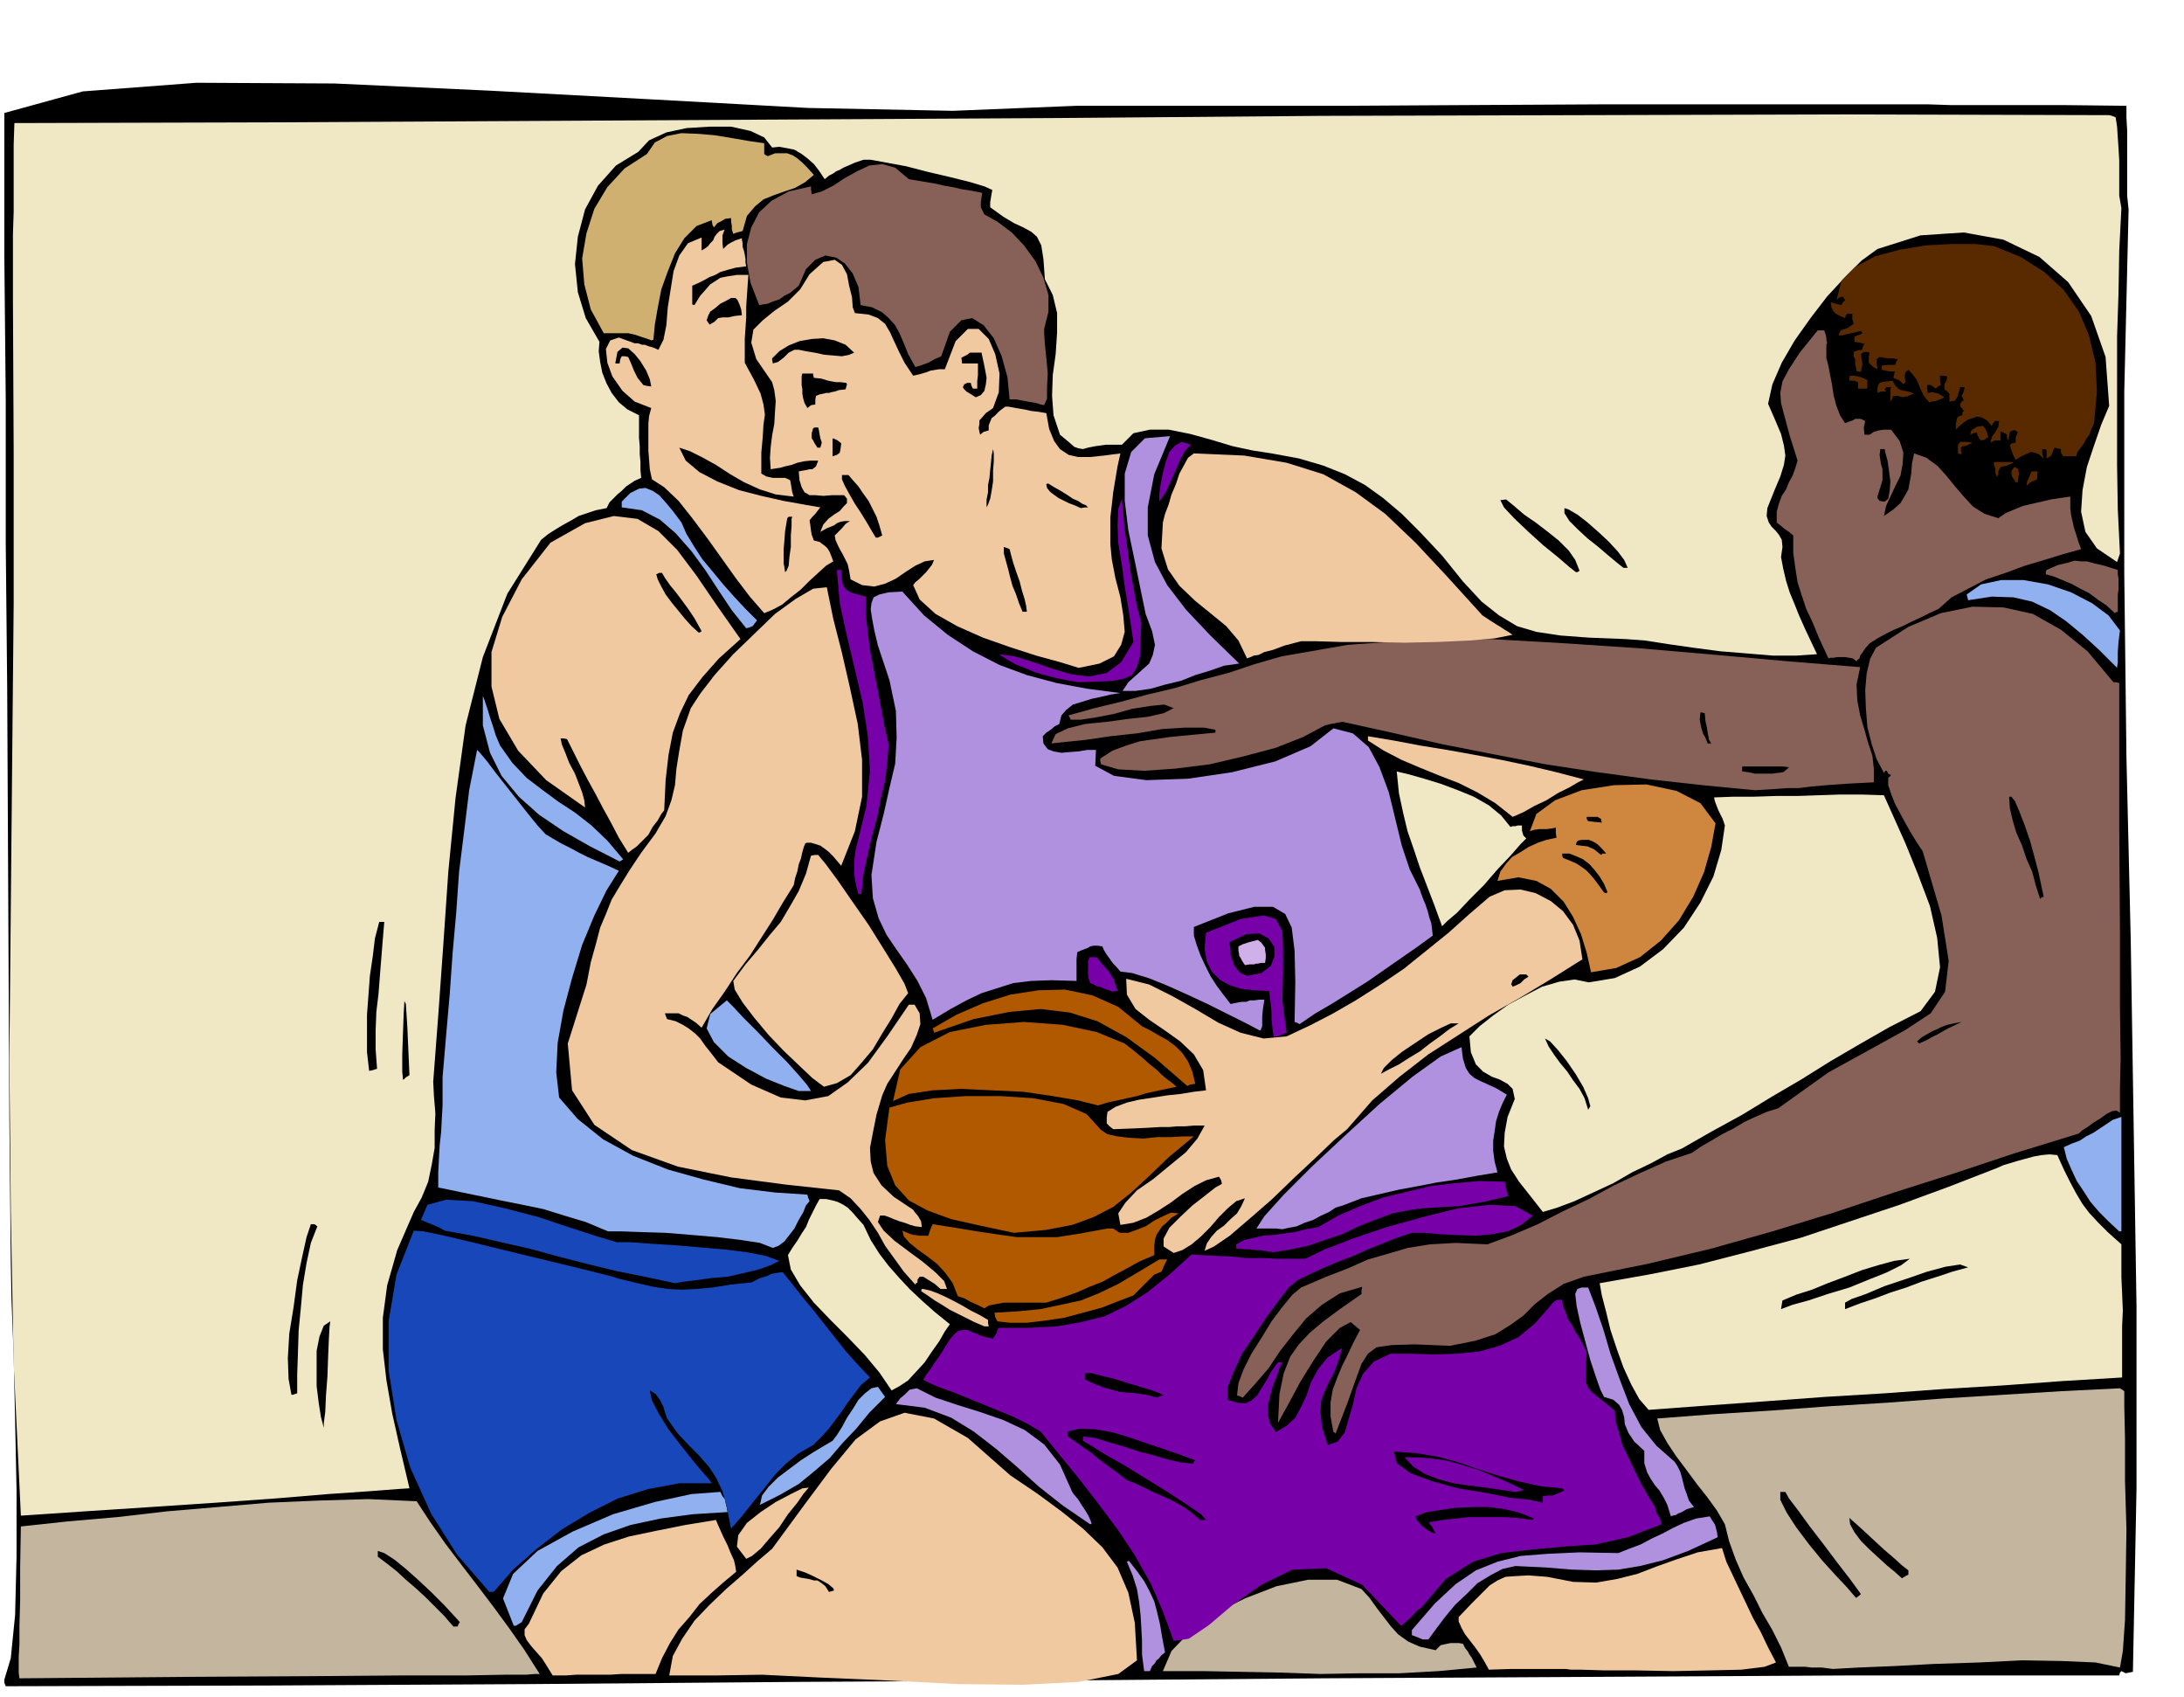 <svg xmlns="http://www.w3.org/2000/svg" fill-rule="evenodd" height="380.99" preserveAspectRatio="none" stroke-linecap="round" viewBox="0 0 3035 2358" width="490.455"><style>.brush1{fill:#000}.pen1{stroke:none}.brush2{fill:#c4b59e}.brush3{fill:#f0c9a1}.brush4{fill:#b091e0}.brush5{fill:#7800a8}.brush6{fill:#91b0f0}.brush7{fill:#1747b8}.brush8{fill:#f0e8c4}.brush9{fill:#876157}.brush10{fill:#b05900}.brush13{fill:#592900}</style><path class="pen1 brush1" d="m8 2343-2-5v-4l9-30 6-60 2-81v-93l-2-97-2-90-3-77-1-53-2-200-1-199-1-200-1-199-2-200V556L6 356V157l109-30 158-12 192 1 216 10 223 12 219 12 201 4 172-7h373l170-1 185-1h456l30 1h156l89 1v16l1 18v91l2 19-6 253v254l3 254 6 255 4 254 4 254v254l-5 254-10 2-6-3-2 2-1 4h-369l-368 2-368 2-367 3-367 2-366 3-366 2-366 1z"/><path class="pen1 brush2" d="m27 2332-1-8v-22l1-17v-26l1-35v-46l1-57 65-7 69-6 69-8 71-6 70-6 70-3 69-2 67 3 19 29 21 30 22 29 23 30 22 29 22 30 21 30 21 33h-7l-12 1h-29l-53 1h-86l-126 1-177 1-233 2z"/><path class="pen1 brush3" d="M786 2328h-18l-8-13-7-11-8-9-7-8-6-8-3-7v-8l6-8 20-42 25-31 28-22 32-15 34-11 38-8 40-8 43-7 2 5 4 9 4 9 6 12 4 10 5 11 2 9 1 7-18 15-17 15-16 15-14 18-15 17-12 19-11 21-9 22h-48l-15 1h-47l-15 1z"/><path class="pen1 brush3" d="M996 2328h-66l5-27 13-24 17-25 21-22 23-22 23-20 21-19 20-17 44-60 38-51 34-41 34-25 34-12 41 8 47 27 59 52 37 25 34 25 30 24 27 26 21 28 15 35 9 42 3 52-26 19-55 11-78 4-90-1-97-5-93-4-82-4-63 1z"/><path class="pen1 brush4" d="m1590 2322-3-23v-19l-1-19-1-17-2-18-3-18-6-19-8-19 2-1h1l11 14 10 14 7 13 7 15 4 15 4 17 3 18 4 21-5 4-4 5-3 2-2 4-4 4-3 7h-8z"/><path class="pen1 brush2" d="M1622 2322h-6l12-28 25-26 35-26 42-21 44-17 44-9h40l34 13 11 12 10 14 10 13 10 13 10 11 14 10 16 7 22 5 7-7 9-2 5-1h11l6 1 3 6 4 5 2 4 3 4 3 6 4 8-53 5-54 3h-55l-55 1-56-2-54-1-53-1h-50z"/><path class="pen1 brush3" d="m2183 2320-7-1h-76l-31 1-6-11-6-10-7-10-7-9-7-9-5-9-4-9v-6l18-19 14-14 11-11 11-7 11-5 14-1 18-1 26 2 36 7 32 1 29-5 28-7 26-10 28-10 30-10 34-6 6 19 9 19 9 19 10 21 9 19 11 20 10 21 11 21-16 6-32 4-45 1-50 1-51-1h-44l-33-1h-14z"/><path class="pen1 brush2" d="m2547 2319-8-1-7-1h-15l-8-1h-23l-11-27-12-24-14-24-12-24-14-25-11-25-9-25-6-24-11-19-13-18-15-19-14-19-15-20-12-18-10-18-4-16 78-6 80-5 81-6 81-5 80-6 81-5 81-5 81-4 3 2 3 2v21l1 45v59l2 67-1 66-1 60-3 43-4 23-34-7-46-2-56-1-60 3-62 2-56 3-49 2-36 2z"/><path class="pen1 brush5" d="m1631 2280-15-41-17-39-22-39-24-36-27-36-27-35-27-33-26-32-17-10-22-11-27-11-27-11-27-11-22-8-16-7-5-3 5-8 6-8 5-8 6-8 5-8 5-8 5-8 6-7 6-5 7-1h6l6 3 6 2 6 3 7 2 10 2 3-5 2-3 1-4 2-3h42l39-2 34-6 32-8 29-14 30-19 30-24 32-29 15 1 19 1 20 1 22 2h21l22 1h39l27-13 39-15 47-16 51-14 48-12 45-5 35 2 24 13-16 13-19 9-22 4-23 2-25-1-23-1-22-2h-18l-21 7-20 8-20 8-20 9-21 8-19 8-20 9-18 9-12 10-14 18-17 23-17 26-17 25-12 26-8 21v17l13 4 12 1 8-4 8-7 6-10 7-11 7-13 9-12h6l-4 8-4 12-5 12-4 15-3 13v13l3 12 8 12 15-9 12-11 8-15 8-17 6-18 10-18 13-16 20-13-5 18-6 16-7 13-6 13-5 13-1 16 2 20 8 26 14-5 10-13 5-18 6-20 5-23 9-20 15-17 23-11h29l32 1 31-1 31-3 29-8 26-12 23-19 21-24 4-5 4-3 3-1h6l1 9 4 9 3 9 6 9 4 8 6 9 5 9 5 11-1 19v23l3 7 4 5 7 6 10 8 16 13 1 14 5 17 5 18 9 18 8 17 9 18 9 16 10 16 1 5 2 5 2 3 2 3 1 4 1 4-47 18-45 10-45 3-43 4-43 5-39 12-38 24-33 39-7 5-8 9-9 8-5 4-54-57-50-23-47 2-43 21-40 28-33 28-28 19-21 3z"/><path class="pen1 brush4" d="m1977 2278-7-3-8-3v-7l32-37 29-27 28-19 30-12 32-8 38-3 44-2 54 1 15-6 16-6 15-8 15-7 15-8 15-7 17-6 19-3 3 5 4 6 1 3 1 4 1 4 1 7-41 19-35 13-32 8-30 5-31 1-33-1-37-3-42-2-18 4-17 9-18 11-15 15-16 15-14 17-12 16-11 15h-8z"/><path class="pen1 brush1" d="m630 2260-13-15-13-13-13-13-13-12-14-12-13-12-14-11-12-9v-8l9 3 14 9 16 13 19 17 17 16 17 17 13 14 9 10-2 3-1 3h-6z"/><path class="pen1 brush6" d="m714 2259-15-38 14-34 34-32 49-27 56-24 58-17 51-11 40-3 3 6 4 5v3l1 4 1 4 1 6-48 3-45 6-42 9-37 13-35 18-30 26-27 34-22 44-5 3-3 2h-3z"/><path class="pen1 brush1" d="m2579 2220-12-14-16-17-19-21-18-22-18-24-13-20-9-18v-11h7l5 9 13 17 16 22 20 26 18 24 17 22 11 15 5 7-6 5h-1z"/><path class="pen1 brush7" d="m680 2212-45-52-36-57-29-64-19-66-11-69v-68l11-65 24-61 14 1 33 7 46 11 53 13 50 12 45 11 32 8 13 4 25 6 22 5 20 3 20 1 20-1 22-2 25-4 29-3 12-6 10-3 6-3 6-1 6-1h4l13 16 14 18 15 18 15 19 15 19 15 19 16 18 18 19-13 11-9 12-9 12-8 12-9 12-9 12-10 11-12 12-21 12-17 14-14 14-12 15-12 15-12 15-12 15-14 16-6-30-6-22-9-19-10-15-13-15-14-14-16-17-15-21-3-9-2-7-3-6-2-4-6-8-8-5 3 14 10 19 13 21 17 22 15 19 14 17 10 11 4 6h-45l-43 8-42 13-40 20-38 23-35 27-33 29-27 31h-6z"/><path class="pen1 brush1" d="m1152 2212-5-8-5-4-6-4h-5l-7-2-6-1-6-1-5-2v-9l3 1 9 3 11 5 12 6 9 5 7 6 1 3-7 2zm1491-19-10-9-11-9-12-11-12-11-12-12-9-12-6-11-1-9 2 2 8 7 11 10 14 13 13 12 14 12 11 10 9 7v6l-4 2-5 3z"/><path class="pen1 brush3" d="m1037 2166-13-17 2-16 12-17 19-15 21-14 21-11 16-8 9-1-7 8-9 13-13 16-12 18-14 16-12 14-12 10-8 4z"/><path class="pen1 brush1" d="m1991 2130-6-3-4-3-4-3-3-3-5-6-2-5 16-6 20-3 21-3 23-1h22l22 3 21 5 20 8-2 1v1l-22-3-18-1h-50l-16 2-19 2-19 3 1 3 3 3 2 4 3 6-2-1h-2z"/><path class="pen1 brush4" d="m1515 2118-38-26-33-26-31-28-29-25-31-24-31-19-37-14-40-5 6-8 7-6 6-6 10-2 26 13 30 10 32 10 32 11 30 14 27 20 22 28 17 38 2 3 6 7 5 8 6 9 4 7 3 7 1 3-2 1z"/><path class="pen1 brush1" d="m1668 2112-13-11-13-9-13-7-13-6-14-6-12-6-13-6-12-5-14-11-10-7-9-7-7-5-8-7-9-6-11-8-13-9v-7l17-4 21 1 23 4 24 7 23 8 24 8 23 8 22 8-2 2-1 3-17-2-18-4-20-6-20-5-21-7-21-6-19-6-16-2-1 2v4l10 6 21 13 28 16 31 19 29 18 26 17 19 13 7 8h-8z"/><path class="pen1 brush4" d="m2322 2107-5-16-5-10-6-10-6-7-6-9-5-9-4-13v-17l-14-13-8-12-5-12-1-10-3-10-4-7-8-7-13-4-5-10-6-17-8-24-7-26-7-26-5-23-2-17 3-7 6-2h9l10 26 11 32 10 34 13 36 13 34 17 32 21 26 25 22 4 6 4 8 2 7 2 8 2 8 3 8 3 9 7 9-10 3-7 4-5 2-3 2-5 1-2 1z"/><path class="pen1 brush8" d="m29 2106-10-211-4-211-2-212 2-211 2-212 2-210V628l-1-208v-95l1-31v-93l1-30 361-1 363-2 363-2 365-2 364-3 365-1 365-1 365 1 4 1 5 2 2 13 1 15 1 15 1 17v49l3 17-3 59-1 59-2 60v180l1 61 3 61-2 6-2 6-28-19-16-23-6-28 2-30 6-32 10-30 10-29 11-26-5-68-20-57-32-47-40-35-50-24-55-10-60 4-60 19-22 16-23 23-25 27-23 30-22 31-18 31-13 30-6 27 10 23 8 19 4 16 2 14-2 13-5 16-8 19-10 25-1 11 3 9 4 6 6 6 4 5 4 7 1 10-2 14 3 16 4 17 5 16 7 17 6 15 8 18 8 17 9 19-29 2h-32l-36-3-37-3-38-5-35-5-32-5-27-2-51-2-40-3-33-5-27-8-25-15-24-19-26-28-29-36-30-32-26-26-26-22-25-18-28-15-30-12-34-10-38-7-26-4-28-6-30-9-29-8-30-6h-26l-23 5-16 16h-22l-15 2-10 2-7 2-6-1-6-2-8-7-12-10-9-27-2-27 1-29 4-29 2-30v-27l-6-25-11-22-2-28-3-19-6-12-8-7-11-6-13-6-15-9-18-13v-7l1-6 1-6 1-5-11-5-20-6-28-7-30-7-31-8-27-5-22-4h-10l-12 4-9 4-7 3-5 3-5 2-4 3-6 3-6 5-8-12-7-9-9-8-8-6-10-6-10-2-11-2-10 1-11-14-19-9-27-6h-30l-32 2-28 6-24 11-15 16-31 19-25 28-18 33-10 38-4 38 4 39 11 36 19 33-1 13 2 15 3 15 6 15 7 13 10 13 12 10 16 8v32l1 11v11l1 11v11l1 11-9 4-6 4-6 4-6 6-6 5-5 5-6 6-4 8-15 3-12 4-12 4-10 6-11 6-10 6-11 7-10 8-47 75-34 88-24 95-14 101-10 102-7 102-7 98-7 92 1 20 2 24-1 23v25l-4 23-5 24-9 22-11 20-23 53-14 49-6 45v44l5 43 8 46 11 49 13 55-16 1-39 3-58 4-72 6-84 6-90 6-92 6-89 6z"/><path class="pen1 brush6" d="m1056 2091 3-13 9-12 13-13 16-12 16-12 17-11 15-9 12-7 6-8 7-11 7-13 8-12 8-13 9-9 9-7 9-2 5 7 5 7-22 22-18 22-19 20-18 21-21 18-22 18-26 15-28 14z"/><path class="pen1 brush1" d="m2144 2088-18-4-28-3-35-7-37-6-36-10-30-11-19-14-4-16 30 2 31 5 29 8 29 10 28 9 29 8 28 6 30 3 1 1 2 2-9 4-7 3h-7l-7 1v9z"/><path class="pen1 brush5" d="m2106 2073-21-3-21-3-23-3-21-3-22-6-18-7-16-10-12-13h20l21 2 20 3 20 6 20 6 20 8 21 9 23 11-2 1-1 1h-4l-4 1z"/><path class="pen1 brush9" d="m1853 1990-4-22v-19l3-18 6-16 7-17 8-16 8-17 9-17-13-11-15 8-19 19-18 27-18 29-15 28-11 20-5 9 2-40 6-29 9-23 12-17 15-16 19-16 23-17 30-21v-5l1-5-31 9-25 16-22 19-18 22-18 23-16 24-18 21-18 20-4-2-4-1 2-17 7-19 11-22 14-22 14-23 15-20 14-17 12-10 35-15 31-12 27-12 28-8 27-8 31-5 36-2 44 2 35-13 35-15 35-18 36-17 35-19 36-17 36-16 36-12 13-9 14-8 15-9 16-8 15-9 15-7 16-7 16-5 70-50 60-33 47-26 35-23 20-30 5-43-10-63-26-89-8-12-8-13-8-14-7-13-8-15-5-13-4-12v-10l2-2 2-2-2-1-2-1-1-2-1-2h-2l-2 3-10-19-7-21-6-24-2-25-1-26 2-23 5-21 8-15 45-29 45-19 44-9 43 1 41 9 39 22 37 30 36 43h4l4 1v196l1 148v106l1 71-1 43v33l-5-3-6 1-8 4-8 6-10 6-8 6-8 5-4 4-88 27-84 28-85 27-84 28-85 26-85 24-88 21-89 18-28 10-22 14-18 14-16 16-18 13-21 13-28 9-35 7-49-2-32 1-21 3-12 9-9 14-8 22-11 31-17 44-2-2h-1z"/><path class="pen1 brush1" d="m450 1984-4-15-3-19-3-24v-49l4-20 6-15 9-6-1 7-1 18-1 24-1 28-2 26-1 23-2 15v7z"/><path class="pen1 brush8" d="m2291 1959-13-15-11-20-11-24-9-25-9-27-6-25-6-23-3-17 68-12 70-14 70-18 71-19 69-23 69-23 68-25 67-26 9-4 10-3 10-3 11-3 11-3 11-2 11-1 11 1 9 20 9 18 8 15 9 15 9 12 12 13 14 14 19 17v46l1 22 1 24-1 22v71l-83 5-82 6-83 5-82 6-83 5-81 6-83 6-81 6z"/><path class="pen1 brush1" d="m1608 1942-16-4-13-2-12-1-11-1-11-3-11-3-13-5-13-6v-9h9l15 4 17 4 19 6 17 5 16 5 11 4 5 3-5 1-4 2zm-1203-4-4-22-1-29 2-34 6-37 5-37 7-33 6-27 6-18h5l4 3-9 23-6 28-5 30-3 33-3 31-1 32-1 29v26l-6 2h-2z"/><path class="pen1 brush8" d="m1239 1932-17-25-20-24-24-25-24-24-23-24-19-24-13-22-4-20 6-10 7-10 6-10 6-9 4-10 5-10 5-10 5-9h9l9 2 7 2 8 4 6 4 7 7 6 7 9 10 10 21 12 19 13 17 15 17 14 15 17 16 18 16 21 17-7 10-8 14-10 14-10 15-12 13-11 12-12 8-11 6z"/><path class="pen1 brush3" d="m1368 1843-14-6-12-6-12-6-10-5-11-7-10-6-10-7-9-6 1-3h2l9 2 11 4 11 5 12 6 11 6 12 7 12 6 12 7v4l1 5h-6z"/><path class="pen1 brush10" d="m1386 1836-3-6-1-6 33-2 31-3 28-6 28-6 25-10 27-13 27-16 30-18h11l-4 8-4 9-10 4-10 10-10 10-9 9-21 8-23 9-26 7-26 7-27 4-25 3h-23l-18-2z"/><path class="pen1 brush10" d="m1368 1818-10-5-9-4-9-5-9-3-7-18-10-14-12-13-13-10-14-10-11-9-8-9-2-8 7 3 8 3h3l5 1h13l3-9 3-7 32 5 30 5 27 4 28 4h56l32-5 38-7h8l9 6h12l11-4 13-5 12-8 12-6 11-5 11 1-10 6-7 7-6 5-4 6-4 6-2 7-1 9v12l-21 9-18 10-17 9-16 9-18 7-18 8-20 7-22 7h-59l-11 2-10 2-6 4z"/><path class="pen1 brush1" d="m2475 1819 1-6 1-6 19-8 22-7 22-9 24-9 23-9 23-7 22-6 22-3-12 9-20 10-25 10-27 11-30 9-27 9-22 6-16 6zm89 0v-9l9-5 20-7 26-11 30-10 29-10 26-7 20-3 11 4-22 6-21 7-22 7-21 8-22 7-21 8-21 7-21 8z"/><path class="pen1 brush3" d="m1307 1791-8-7-8-5-8-5h-5l-3 4v4l-2 1-1 2-16-18-13-18-13-18-10-18-12-18-12-15-14-15-16-11-74-8-76-10-74-15-64-23-52-35-31-48-6-65 26-82 6-31 7-25 6-23 8-19 8-20 12-20 13-21 16-24 20-27 14-24 8-22 5-21 2-23 4-25 5-28 11-31 13-20 20-26 26-29 29-28 29-28 29-21 24-14 19-2 9 44 12 47 11 48 11 51 6 50v51l-10 48-19 48-6-7-5-6-6-6-5-4-7-5-6-2-7-2h-6l-2 1-2 5-2 7-2 9-3 8-2 10-3 9-2 10-15 24-14 24-16 25-16 25-18 24-17 26-17 24-15 26-8-7-6-4-6-4-6-2-6-3h-19l1 3 2 5 12 3 10 5 8 5 9 7 7 7 7 10 8 10 10 13 46 31 41 18 34 4 32-6 27-19 28-27 27-37 30-44h8l7 12 1 15-5 15-8 18-11 16-11 17-11 17-7 16-8 27-5 25-4 21 1 19 4 16 11 17 17 16 27 18 2 3 5 6 4 7 1 8-9-1-7-2-8-3-7-2-8-3-7-3-6-2h-6l-3 9 8 12 15 14 20 15 19 14 18 15 12 12 4 11h-9z"/><path class="pen1 brush7" d="m938 1783-42-9-40-8-41-10-39-10-40-11-40-9-39-9-39-7-7-4-9-4-10-4-7-3 9-21 26-7 37 2 45 10 46 12 45 15 37 12 27 8h18l27 2 33 2 36 3 35 3 32 4 26 5 19 7-12 6-17 6-21 5-22 5-24 2-21 3-17 2-11 2z"/><path class="pen1 brush3" d="m1631 1741-14-9v-11l8-15 15-15 17-16 18-14 14-11 9-5-1-5-3-5-18 5-16 8-17 11-16 12-17 11-17 10-18 7-18 3-3-16 10-15 16-17 23-16 23-19 22-18 16-19 10-18h-15l-12 1h-11l-11 1h-13l-16 1-22 1-27 1-5-4-4-4v-8l1-8 11-7 16-6 17-4 20-3 19-3 19-2 18-3 17-2-4-28-13-22-19-18-21-15-22-15-19-15-12-20-1-22 32 8 32 16 32 18 32 19 31 14 32 8 32-3 32-15 31-16 33-19 33-21 34-23 31-25 31-25 29-26 28-24 21-9 22-1 21 5 21 11 17 14 14 19 9 22 4 26-43 27-43 26-44 25-42 27-42 27-40 31-38 33-35 40-18 15-25 24-30 28-31 30-31 27-28 24-22 15-13 6 3-10 6-9 8-9 10-7 9-9 9-8 6-10 5-11-12 4-12 10-12 12-12 14-13 13-13 11-13 8-12 4z"/><path class="pen1 brush5" d="m1770 1740-7-1-6-1-7-1h-6l-7-1h-6l-7-1h-6v-6l11-6 13-3 13-3 15-1 14-2 15-2 16-4 17-3 28-16 30-13 32-12 33-8 33-8 34-4 34-3 35 1 1 4 1 5 1 5 2 6-17 4-17 4-18 3-17 3-18 1-17 1-16 1-15 2-26 5-24 9-23 9-23 11-24 8-23 8-24 5-24 4z"/><path class="pen1 brush6" d="m1074 1734-18-7-26-4-33-4-35-3-37-3-33-1-28-1h-19l-31-13-30-9-29-9-29-6-30-6-29-6-29-6-29-6v-21l1-19 1-19 2-18 1-19 1-18v-39l5-59 5-57 4-57 5-56 4-57 7-56 7-57 11-56 4 4 10 12 12 16 15 19 15 19 15 19 13 16 11 12 10 6 12 7 12 6 13 7 12 6 14 6 14 6 15 7-17 27-17 35-17 41-14 46-12 45-8 45-2 41 4 35 26 30 35 28 42 23 48 19 50 14 50 12 49 6 45 3 1 4 2 5-5 6-4 10-6 10-6 12-7 9-7 9-8 6-8 3z"/><path class="pen1 brush10" d="m1409 1713-47-10-40-9-33-12-26-14-19-21-11-27-3-36 6-45 25-7 37-6 44-3h48l46 3 42 8 32 14 20 22 9 6 14 3 17 2 19 1 19-2h19l17-1h15l-35 29-28 27-25 23-24 19-27 14-30 11-37 7-44 4z"/><path class="pen1 brush6" d="m2945 1711-15-14-13-13-12-14-9-14-10-15-7-15-7-16-4-16 11-5 11-4 9-6 10-5 9-6 9-6 9-6 12-4v159h-3z"/><path class="pen1 brush4" d="m1782 1708-9-1h-27l11-17 27-30 39-39 46-43 48-44 46-38 39-28 29-13 2 16 4 13 5 8 7 6 8 4 11 5 11 5 15 9-6 12-5 12-4 13-2 14-2 13v14l2 15 4 15-30 5-27 5-27 4-26 5-27 5-26 6-26 6-26 10-10 3-9 6-11 5-11 6-12 4-11 5-11 2-9 2z"/><path class="pen1 brush8" d="m2144 1684-18-23-15-19-11-17-6-15-4-17 1-19 4-22 10-25-3-14-7-7-11-6-11-4-12-7-10-10-7-17-2-22 14-14 19-15 21-15 24-13 23-12 24-7 21-3 20 4 36-6 35-16 32-24 29-30 23-35 18-36 11-37 5-34-3-9-3-6-3-6-2-5-3-8-1-5 27-1h29l30-1h30l29-1 30-1h30l31 1 13 29 17 38 17 42 17 45 10 44 4 41-7 34-20 27-43 22-42 24-41 24-40 25-41 24-41 25-42 23-42 24-20 8-22 12-27 13-26 15-28 13-26 12-24 9-20 6z"/><path class="pen1 brush1" d="m2207 1542-5-16-7-13-9-12-8-12-10-12-8-11-8-12-5-11 7 4 11 12 12 15 13 19 10 17 7 16 3 11-3 5z"/><path class="pen1 brush10" d="m1526 1536-28-7-35-6-41-6-43-2-43-2-40 2-33 5-22 10 10-44 28-31 41-21 50-10 53-4 54 4 47 10 39 16 14 11 12 10 9 8 10 8 6 6 7 6 7 5 7 6-14 3-14 3-14 3-13 4-14 3-13 3-14 3-13 4z"/><path class="pen1 brush6" d="m1110 1516-20-7-25-10-28-15-25-16-20-20-10-19 5-20 23-19 9 9 15 16 19 19 21 22 20 20 17 19 11 13 5 8h-17z"/><path class="pen1 brush3" d="m1145 1510-16-12-18-17-22-21-21-22-20-24-16-21-11-18-2-12 17-23 17-20 16-20 16-19 13-22 12-21 10-24 7-25 5-1h5l10 12 17 23 20 29 23 33 20 32 18 29 12 21 5 13-12 15-11 20-13 21-13 22-16 19-15 17-19 11-18 5z"/><path class="pen1 brush10" d="m1650 1509-45-39-40-29-40-22-38-12-41-5-43 4-50 10-55 19-1-4-1-2 33-19 37-16 38-12 39-6 37-1 38 8 36 16 33 27 12 6 12 7 11 6 12 9 9 9 8 12 6 14 4 17-7 1-4 2z"/><path class="pen1 brush1" d="m560 1500-1-11v-24l1-30 1-27 1-17 2 4 2 31 3 68-5 3-3 3h-1zm1359-8 4-8 11-11 15-12 18-12 18-12 18-9 13-6h11l-13 8-13 10-14 10-14 11-15 9-14 9-14 7-11 6zm-1406-4-3-26v-52l2-27 2-27 4-27 3-25 6-23h7l-2 24-2 25-2 25-2 26-3 25-1 26v26l2 27-6 2-5 1zm2154-38-2-2-1-1 7-6 7-4 7-4 7-3 6-3 8-3 9-2 11-2-19 9-14 8-10 5-7 4-7 3-2 1z"/><path class="pen1 brush5" d="m1770 1441-1-7-1-8-1-10v-10l-1-10-1-9-1-7v-3l-21-1-18-2-16-5-13-7-12-12-7-14-3-18 2-22 48-19 32-5 17 5 9 17 1 24v33l-1 39 6 45-8 3-4 2h-3l-3 1z"/><path class="pen1 brush4" d="m1751 1432-21-11-24-12-28-14-28-13-29-13-25-10-23-7-16-2-6-7-4-4-3-4-2-3-3-4-2-3-3-5-2-5-7-1h-5l-5 1-3 2-8 3-7 3-1 10v30l-35-1-28 1-25 3-22 7-22 7-21 10-22 12-25 15-9-30-12-24-14-22-14-20-15-22-11-23-8-28-2-32 7-46 10-39 8-36 8-34 2-36-1-37-9-43-16-48-5-21-3-16-2-13 1-9 3-8 8-4 13-3 19-1 30 33 33 27 35 23 37 19 38 14 41 11 43 8 46 6-13 2-13 3-14 3-13 4-13 4-9 7-7 8-3 12-6 3-6 5-6 4-5 5 1 10 6 8 8 3 11 2 11-1 13-1 12-2h12l-1 22 26 14 45 6 58-2 61-9 60-15 49-21 32-25 27 7 22 19 15 28 13 35 9 37 9 37 11 33 14 28 2 6 3 8 3 7 3 9 2 8 3 9 1 8 1 9-22 16-23 16-23 16-23 16-24 15-24 15-24 14-22 15-4-2-3-1 1-56-1-43-4-32-9-19-17-10h-26l-36 9-48 19v12l4 13 5 14 7 15 7 14 9 14 9 12 10 13 5-1 5-1 6-1h6l5-2h6l7-1h7l-2 13-1 11v13l-2 5-1 1z"/><path class="pen1 brush5" d="m1547 1378-9-3-5-2-5-2h-3l-5-3-5-2-2-6-1-6v-18l2-6h10l8 10 9 10 3 5 4 6 2 7 3 9h-4l-2 1z"/><path class="pen1 brush1" d="m2102 1371-1-2-1-1 2-6 5-4 5-4h9l1 1 2 2-6 4-5 5-6 3-5 2zm-369-15-9-4-5-5-4-6-2-6-3-8v-7l-1-6v-5l23-11 18-1 13 7 8 12v13l-5 13-13 10-20 4z"/><path class="pen1" style="fill:#cf8740" d="m2211 1351-6-27-8-26-11-24-13-21-18-18-20-11-25-5-29 5 4-13 8-11 8-9 12-7 11-7 13-6 12-4 14-3-1-7v-7l-5 1-7 1h-11l-7 1-6 2 9-24 26-19 37-14 45-7 45-1 42 9 33 17 21 28-6 33-10 35-15 34-20 33-25 28-29 23-33 15-35 6z"/><path class="pen1" style="fill:#cfb0e8" d="m1730 1341-4-6-2-4-2-3v-2l-1-5v-6l6-3 6-2 7-2 8-2 5 4 5 7v3l1 6v5l-1 7h-6l-4 1h-3l-2 1h-6l-7 1z"/><path class="pen1 brush8" d="m2004 1287-11-30-10-26-10-26-8-24-9-26-6-25-6-28-3-30 17 4 21 6 23 7 24 9 22 9 21 12 17 14 13 16 3-1h4l3-1h6v7l2 7 2 2 2 2-8 8-14 16-18 19-19 22-20 20-17 18-14 12-7 7z"/><path class="pen1 brush1" d="m2835 1249-6-19-5-19-8-18-6-18-8-18-5-17-4-17-1-15v-1h3l5 6 6 14 7 18 8 23 6 22 6 23 4 19 3 14-3 1-2 2z"/><path class="pen1 brush5" d="m1193 1243-3-12-2-9-1-9v-16l1-8 1-8 2-8 13-53 5-49-3-48-7-46-11-47-11-46-10-46-4-46h6v7l1 7 1 5 3 6 3 3 7 4 8 2 11 3v24l3 25 3 25 5 26 5 26 5 26 5 27 6 27-2 25-3 25-6 25-5 26-7 25-6 26-6 27-3 28h-4v1z"/><path class="pen1 brush1" d="m2229 1240-8-11-6-8-6-7-5-5-7-5-6-4-9-4-10-4-1-3v-3h10l10 4 9 4 9 7 7 8 7 9 6 10 5 12-3 1-2-1z"/><path class="pen1 brush6" d="m861 1197-41-21-37-21-34-23-28-25-24-29-16-32-10-38v-42 1l2 5 2 6 3 9 3 10 4 12 4 13 6 14 17 24 20 21 21 16 23 17 23 15 23 18 22 21 22 26-3 2-2 1z"/><path class="pen1 brush1" d="m2225 1188-10-8-9-4-9-1-7-1 1-4 2-2 5-1h10l5 2 4 2 4 3 5 5 6 7h-5l-2 2z"/><path class="pen1 brush3" d="m873 1185-13-21-11-21-11-20-10-19-11-20-10-19-10-20-9-18-5-1h-4l2 9 5 12 5 13 8 15 5 13 5 13 3 11 1 10-54-38-39-41-26-44-11-45v-48l15-49 27-52 40-51 48-27 40-10 33 4 29 17 26 26 27 36 28 41 33 47-30 27-23 26-19 25-12 25-10 27-6 31-4 35-2 42-4 5-5 9-7 9-6 11-8 8-8 8-7 5-5 4z"/><path class="pen1 brush1" d="m2207 1141-2-3v-3h15l5 3v2l1 3-10-1-9-1z"/><path class="pen1 brush3" d="m2102 1135-24-19-25-15-26-13-26-10-27-11-26-11-25-13-22-14v-6l36 6 37 7 37 6 39 7 37 7 38 8 38 9 38 10-8 4-12 7-16 8-16 10-17 8-14 8-11 5-5 2z"/><path class="pen1 brush9" d="m2439 1098-73-7-72-8-74-10-72-11-73-14-71-14-70-16-68-15-7 1-4 1-6 1-8 2-30 16-38 15-45 12-47 11-48 6-43 3-36-2-24-7-1-5v-3l17-11 19-7 19-6 21-3 21-3 21-2 21-2 21-2v-4l-16-3h-25l-33 2-35 6-37 4-34 5-29 3-19 2 6-13 17-8 24-6 30-3 29-4 28-3 22-5 14-7-13-5-20 2-25 4-25 7-26 5-20 3h-14l-3-6 36-10 37-9 37-10 38-9 36-11 38-10 36-12 38-11 92-16 98-7 101-1 105 6 104 7 104 9 101 9 99 8-5 24 1 22 4 21 6 20 5 18 6 18 2 18v19l-38 2-28 2-22 2-16 2h-15l-14 1-15 1-17 1z"/><path class="pen1 brush1" d="m2439 1075-9-2-9-1v-7h56l9 1-3 3-5 4-8 1-7 1h-24zm-66-42-3-8-3-5-2-6-1-4-2-10 1-10h2l4 1 1 11 2 9 1 7 1 5 1 5 3 5h-5z"/><path class="pen1 brush4" d="m1560 960 8-12 10-9 10-9 9-8 5-12 3-14-4-19-9-24-7-34-8-39-9-43-5-41v-38l9-30 19-19 35-3-22 53-9 46v39l10 37 17 32 26 34 33 35 41 40-21 3-20 7-20 6-20 8-21 5-21 6-21 3h-18z"/><path class="pen1 brush5" d="m1499 948-17-3-15-3-15-4-14-4-14-6-13-5-12-7-11-7 22 3 26 8 26 9 27 8 25 3 24-5 20-15 17-28-3-21-4-26-5-30-4-30-5-30-1-26 1-22 5-14 2 21 2 22 3 21 3 22 3 21 4 21 4 22 6 22-1 27-1 21-4 14-7 11-11 5-15 3-21 1-27 1z"/><path class="pen1 brush3" d="m1499 928-26-8-33-9-37-12-37-13-36-16-30-17-22-20-9-20 3-4 5-4 5-5 5-5 8-10 3-7-13 2-13 6-14 9-13 9-15 7-15 4-17-2-16-8-2-12-2-9-4-8-3-6-4-7-3-6-3-7-1-6 5-5 5-5 5-6 6-4h-7l-6 1-5 2-4 3-10 4-9 5 4-10 7-8 8-6 8-5 5-6 5-5v-6l-4-5h-16l-13 1-11-1h-8l-7-4-4-7-3-10-1-12 5-1 6-1 4-1h4l5-4 3-8h-11l-9 1-9 2-8 3-9 2-7 2-7 1-6 1-1-16 1-15 2-16 3-16 1-17 1-15-2-15-3-11-22-32-7-23 3-18 13-13 16-13 19-13 17-17 13-21 19-17 16-3 10 7 7 13 3 16 4 16 1 14 3 8 19 2 13 5 10 8 7 12 5 11 7 15 8 16 12 18 9-2 10-3 5-2 6-1 6-1h8l15-39 17-17h15l14 14 9 21 6 27-1 26-8 22-10 7-6 7-3 3v5l-1 6 2 9 5-4 7-2v-7l2-5 2-5 4-3 7-7 8-6h4l6 1 5 1 6 1 6 1 9 2 9 1 12 2 4 22 7 17 8 11 12 8 13 3h17l19-2 23-3-4 18-3 18-3 18-2 18-2 17v37l2 21 5 26 7 27 4 25 2 23-5 18-10 16-20 10-29 6z"/><path class="pen1 brush6" d="m2942 928-25-25-23-21-23-19-22-15-25-12-26-6-30-1-33 5-1-4-1-4 20-14 28-6h31l34 6 32 11 29 15 23 17 16 21-2 16-1 14v15l-1 6v1z"/><path class="pen1 brush9" d="m2580 919-5-4-5-1-6-1h-11l-5 1h-5l-2 1-13-28-9-22-9-19-6-18-6-19-3-19-3-22v-24l-6-5-6-4-6-5-5-4v-15l3-11 4-11 6-9 4-10 5-9 4-11 3-10-11-35-7-26-5-19-1-14 3-16 9-17 15-23 25-31h9l2 6 1 4v3l1 4-1 3v19l1 3 2 8 2 11 3 15 2 14 4 15 5 13 7 11 5-2 6-2 3-2h8l6 3-2 9 1 10h7l6-4 7-2 7-1h10l12 16 5 16-1 16-3 16-7 14-7 15-6 13-3 14 13-9 10-9 6-10 5-9 2-11 2-11 1-14 3-14 17 6 15 11 12 13 13 16 12 14 13 14 16 10 19 6 10-7 12-5 12-5 13-3 13-3 13-3 13-2 14-2v16l1 9 2 9 2 9 3 9 3 10 4 11-25 7-26 8-27 8-27 10-27 9-25 13-23 12-18 16-13 6-12 6-13 6-12 6-12 5-12 6-11 6-11 7-6 7-4 6-3 4-1 4-3 2-1 2z"/><path class="pen1 brush3" d="m1733 915-12-25-17-20-22-18-21-17-22-21-16-23-9-29 2-36 3-12 5-13 4-14 6-14 5-15 6-11 6-11 8-6 70 3 59 10 51 16 45 25 41 30 42 40 43 46 50 55 9 6 11 7 5 3 6 4 5 3 6 4-25 5-35 3-44 2-46 1-47-1h-42l-34-1h-21l-23 6-16 6-12 3-8 4-7 1-4 2-3 1-2 1z"/><path class="pen1 brush1" d="m971 879-10-9-9-10-9-11-9-11-9-12-6-11-5-10-2-7 4-2h4l4 7 7 10 9 11 9 12 8 11 8 12 5 9 5 9-3 2h-1z"/><path class="pen1 brush6" d="m1037 873-20-25-18-27-19-29-19-26-22-25-22-19-25-13-28-4v-8l12-12 12-6 9-1 10 4 9 6 9 10 10 12 12 16 7 16 11 18 11 17 15 18 14 17 16 18 15 16 16 16-3 4-3 4-5 2-4 1z"/><path class="pen1 brush3" d="m1062 852-20-23-19-25-20-28-20-28-21-28-19-24-20-19-17-11-3-14-1-13-1-13v-37l1-11 3-11-23-9-17-15-14-20-7-19-2-19 6-12 12-4 22 8h5l5 2h4l5 2 7 2 7 3 7-14 4-20 2-25 4-25 4-25 8-22 12-17 19-8v18l5-3 4-3 3-4 4-4 2-5 3-4 4-4 7-2-3 8v11l1 8 6-6 5-3 6-3 9-3v2l1 5v5l2 6 1 5 1 6v5l1 5-15 2-11 3-10 3-7 4-8 3-7 4-8 4-9 4v26l3 1 8-13 8-9 6-7 8-5 6-4 10-2 13-2h16l-1 14-1 15-1 15v15l-1 15-1 15v33l13 24 9 19 4 15 2 14-2 14-1 17-2 22v29l7 4 9 2h17l7 3 1 5 1 6 1 6 2 6-25-3-22-7-22-10-19-11-20-13-18-10-18-9-15-5 9 18 19 16 25 13 30 12 31 8 31 7 28 5 23 4-4 5-3 4-4 4-4 5 1 6 1 8 1 6 3 8 8 2 8 6 3 3 3 5 2 5 3 8-10 6-11 10-12 11-12 12-14 11-12 10-13 7-12 5z"/><path class="pen1 brush1" d="m1421 850-5-12-4-12-5-12-3-11-3-12-3-11-3-11v-9l3 1 5 2 2 8 3 11 4 12 5 14 3 12 4 13 2 9 1 8h-6z"/><path class="pen1 brush9" d="m2939 852-12-11-12-8-12-9-12-6-13-7-12-5-12-5-11-3v-4l1-2 16-7 13-3 10-3 9 1h8l11 3 13 3 19 6v6l1 6v15l-1 7v24l-3 1-1 1z"/><path class="pen1 brush1" d="m1091 795-1-7-1-5v-20l1-11 1-14 3-18 2-2h5l-1 3v10l-1 13v16l-2 14-1 12-3 7-2 2zm1099 0-9-7-15-13-21-17-21-19-20-19-14-15-5-10 8-1 11 9 14 12 16 11 17 13 15 12 14 14 9 13 6 15-3 2h-2zm66-6-10-8-12-10-14-12-14-11-14-13-11-11-7-11v-7l6 2 12 7 13 10 16 14 14 13 13 14 9 12 5 11h-6zm-1039-42-6-10-7-12-8-13-8-12-8-14-6-11-4-9v-6h9l6 7 8 9 6 9 8 11 5 10 6 12 4 12 4 14-6 3h-3zm285-41-9-4-8-3-8-4-6-3-7-5-5-4-4-5-1-5 1-1h2l8 5 9 5 8 5 9 6 7 3 6 4 5 2 3 3h-4l-6 1zm-131-1v-11l2-10v-10l2-10 1-11 1-9 1-11 2-9 1 6v11l-1 13v15l-2 13-2 11-3 8-2 4z"/><path class="pen1 brush5" d="M1611 697v-11l2-14 3-15 4-15 5-14 8-9 9-5 13 4-8 8-6 11-5 11-5 12-5 11-5 11-5 8-5 7z"/><path class="pen1 brush1" d="m2612 696-3-4v-2l4-13 3-10v-15l-2-7-1-6-1-7 1-8h6l1 5 3 11 2 14 2 15-1 13-2 11-5 4-7-1z"/><path class="pen1 brush13" d="m2816 675 1-6 2-4 2-5 2-5h9l-1 4v7l-9 4-6 5zm-15-5-5-8-1-5 1-4 3-4 3 1 3 2v3l1 3-1 4-1 8h-3zm-26-7-2-6v-5l-2-6v-4h25l2 1-9 4-9 2-3 6v4l-1 2-1 2zm26-24-3-6-2-5-2-6-1-4 3-2 5-1v-7l3-7-3-3h-4l-4 2-1 6-1 4-1 1v2l-1-5v-4l-5-3-3-1h-1v12h-8l-6 3 2-8 5-7 4-7 1-8h-6l-3 4-1 3-7-8-7-4-7-1-6 2-6 2-6 4-6 5-5 5v-9l2-8 3-2 4-1v-4l2-2-5-7v-3l2-3 3-2-2-4-1-2 3-6 1-6h-6l-2 7-2 7-4 5-7 1v-11l-4-4-3-2v-7l3-5 1-6-6-1h-4v6l1 7-4 2-3 3-7-5h-5v4l1 7 6-1 5 1 4 1 8 5-4 2-7 3-7 1-3 1-7-8-3-6-3-6-2-6-3-6-3-4-4-5-4-4-4 3-1 4v4l1 7-3 1v1l-5-5-4-2-3-1-2-1 1-4 1-5h-8l-4-1-6-1v-6l9-1h10l1-4 2-4-7-1h-6l-6-1-6-1-4 3v7l1 7-6-3-3-3-3-3v-9l1-5-3-1h-5l-4 3 1 8 1 6-1 4-1 7-3-1h-3l-1-6-1-4v-6l-2-5v-6l5-2 7-1 1-5 2-3-7-2-7-1v-7l4-2 4-1 1-1 2-1-1-2-1-1-9 2-9 2-8 2h-5l1-3 2-4 9-3 9-6-2-7v-7h-7l-2 2-1 4-7-3-4-2-3-2-2-2-3-6-1-7 7 2 8 2 2-4 3-3-2-3-1-2-6 2-3 3 7-27 19-19 28-15 34-9 36-6 37-2h32l26 3 37 15 33 21 27 25 21 30 14 33 9 38 2 40-4 44-4 9-3 8-4 5-3 6-3 4-3 4-3 4-2 6h-18l-3-5v-5l-5-1-4-1-2 5-2 5-3 3-4 2v-12l-3-1h-3v6l2 7-7-6-6-2-5-1-4 2-9 4-8 5z"/><path class="pen1 brush1" d="M1157 634v-24l1-1 6 3 5 4-1 8-1 5-4 3-6 2z"/><path class="pen1 brush13" d="m2724 631-3-1v-12l3-4h9l8 1-6 3-5 2h-3l-2 2v3l1 6h-2zm153-4v-9l-6-1-4-1v-5l1-4 5-1 7 3 1 4 1 5v3l1 6h-6z"/><path class="pen1 brush1" d="m1136 622-4-6-2-4-2-3v-7l2-7 2-1h5l1 4 1 6 1 5 2 6-2 7h-4z"/><path class="pen1 brush13" d="m2753 612-3-3v-1l-2-3-1-4-5 1-4 2 1-5 2-2 6-4 7-1h2l3 4 2 4 2 7-5 4-5 1zm48-21-3-7-2-4-7-1h-5v-10l3-1 2 2 3 2h3l7 1 2 5 2 4v3l1 4-3 1-2 2-1-1zm-44-14-1-6v-17l1-5 1-2h2l2 1 4 2v13l-1 7-2 7h-6z"/><path class="pen1 brush1" d="m1122 567-4-7-2-7-1-6v-6l-1-6v-12l1-4h15v2l1 4 10 1 10 3 5 1 6 1h6l8 1 1 2-2 7-9 1-6 2-5 1-3 1h-4l-4 1-5 1-5 2-1 5v7l-6 1-5 4z"/><path class="pen1 brush9" d="m1446 562-6-2-6-1-6-1-5-1-11-2h-9l-3-31-8-29-11-25-14-18-16-10-15 3-16 16-12 34-9 4-9 5-11 4-7 2-10-18-6-15-6-14-6-11-9-10-9-8-14-7-16-3-3-25-8-19-11-14-12-8-15-3-14 6-13 13-10 23-6 5-6 5-8 4-7 5-9 3-7 3-7 1-5 1-12-31-5-28v-26l6-23 11-21 17-16 24-13 31-7v4l1 7 14-4 16-8 15-10 18-10 17-8 18-2 18 5 19 16 12 2 12 2 12 2 13 3 12 2 13 3 13 2 15 3-1 6-1 7v7l5 10 18 10 20 15 17 18 16 22 11 23 7 24v23l-6 24v6l1 15 2 19 2 22-1 19v16l-4 9-5-1z"/><path class="pen1 brush13" d="M2627 558v-16l1-4h-7l-2 3 1 1 1 2h-7l-5 2v-7l1-4 2-3 3-1 6-1 9-1 4 7 5 5 3 1 4 1 6 1 8 3-6 2-4 2h-3l-3 1-7-2h-6l-2 5-2 3z"/><path class="pen1 brush1" d="m1356 552-8-5-5-3-3-3-2-3 2-4 2-1 2-1h5l1 4 2 4h6v-10l1-9v-16h-22l-1-8 8-4 4-3h16l1 5 2 9 2 10 2 11-1 9-2 9-5 6-7 3z"/><path class="pen1 brush13" d="M2582 540v-9l-6-2h-6v-5l1-2h5l5 1 5 1 9 4v12h-13z"/><path class="pen1 brush1" d="m894 535-8-10-5-10-4-10-4-9-5-1h-4l-2 4-1 6h-6l3-16 7-6 8 1 9 8 8 10 8 13 5 12 2 10-7-1-4-1zm180-30-1-5v-2l10-10 13-8 15-6 17-3 16-1 16 3 15 6 12 11-7 3-10 2-12-1-12-1-14-3-12-2-10-2h-6l-8 4-7 7-8 6-7 2z"/><path class="pen1" style="fill:#cfb070" d="m903 472-12-4-9-3-9-2h-34l-18-33-9-35-3-36 6-35 11-34 18-30 24-26 31-20 11-16 17-9 20-4 24 1 23 2 24 4 23 4 21 3v15l3 2 2 1 10-4h17l8 3 6 4 7 6 7 7 9 10-12 10-14 8-15 5-14 5-15 6-12 10-11 13-6 21-8 2-5 2-2-6v-5l-1-6v-5l-8 1-5 3-6 3-5 6-2-4-1-6-21 8-17 17-13 21-10 25-9 25-5 26-4 23-2 21-3 1-2-1z"/><path class="pen1 brush1" d="m986 451-4-6 2-6 3-6 7-5 7-6 8-4 7-4h6l3 3 3 7 2 6 1 8-10 1-9 2h-8l-6 1-5 5-7 4z"/></svg>
